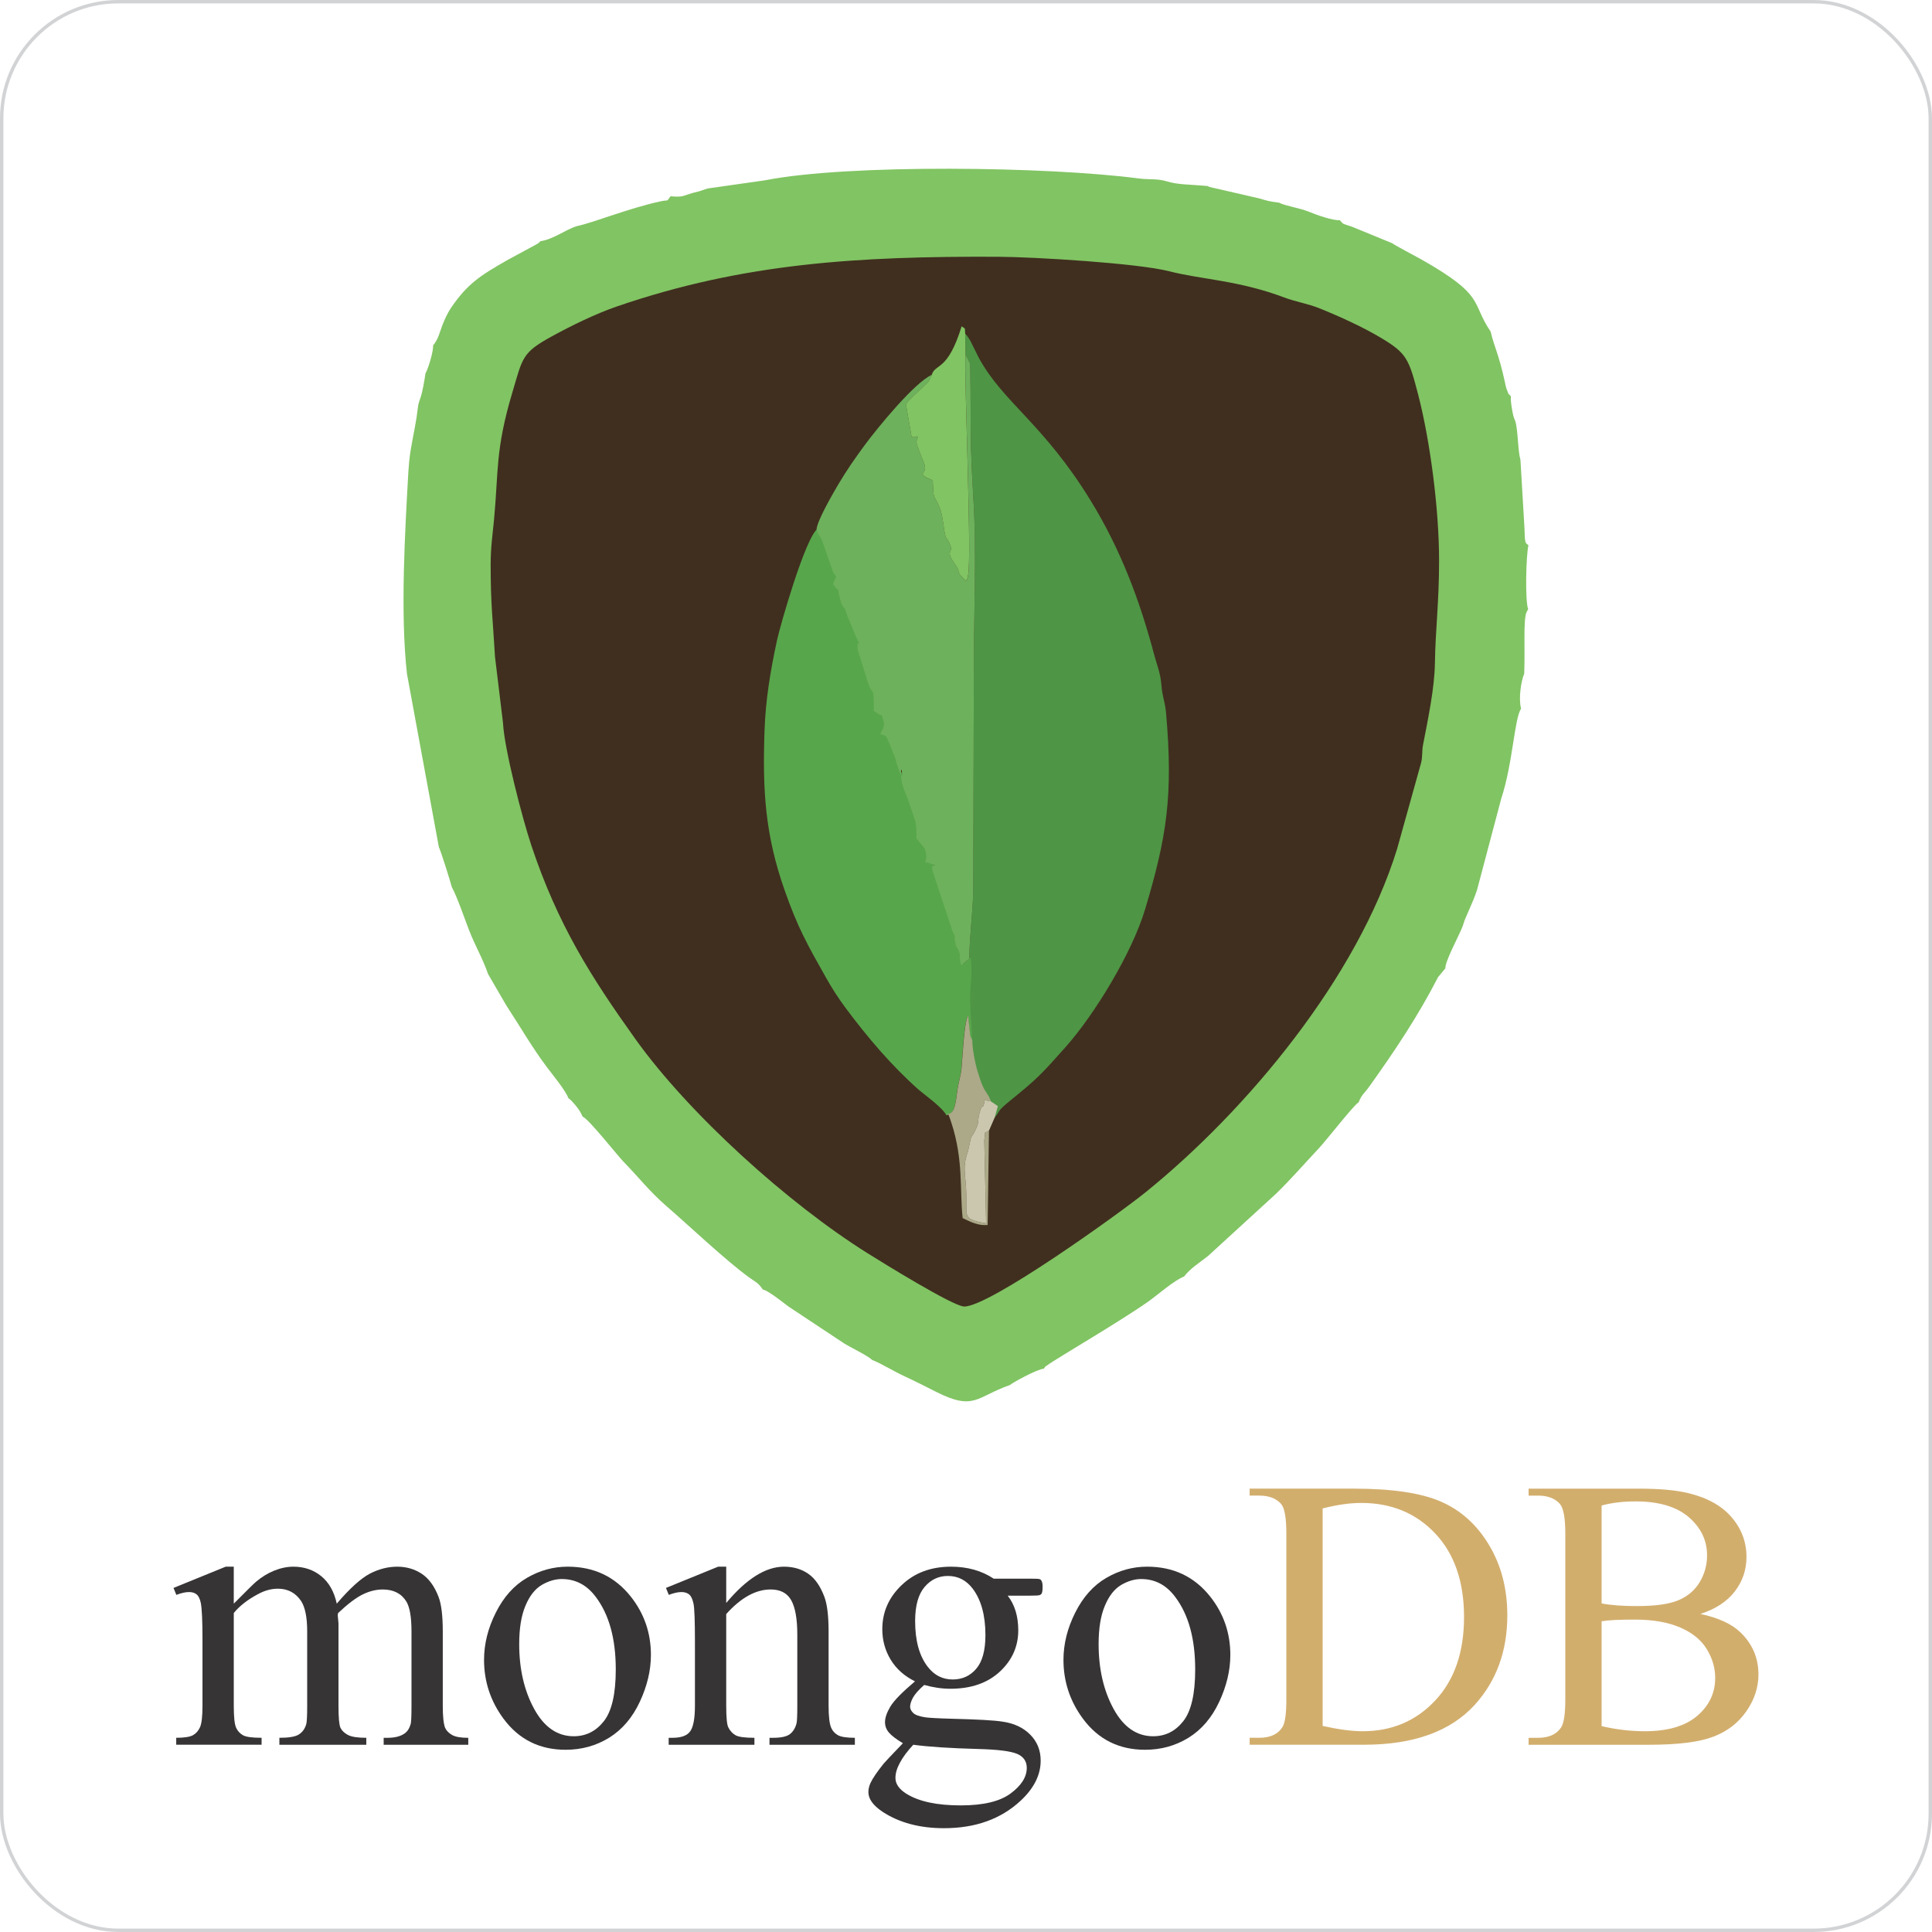 <?xml version="1.0" encoding="UTF-8"?>
<!DOCTYPE svg PUBLIC "-//W3C//DTD SVG 1.1//EN" "http://www.w3.org/Graphics/SVG/1.1/DTD/svg11.dtd">
<!-- Creator: CorelDRAW 2018 (64-Bit Evaluation Version) -->
<svg xmlns="http://www.w3.org/2000/svg" xml:space="preserve" width="113.867mm" height="113.867mm" version="1.1" style="shape-rendering:geometricPrecision; text-rendering:geometricPrecision; image-rendering:optimizeQuality; fill-rule:evenodd; clip-rule:evenodd"
viewBox="0 0 1477.8 1477.8"
 xmlns:xlink="http://www.w3.org/1999/xlink">
 <defs>
  <style type="text/css">
   <![CDATA[
    .str0 {stroke:#D2D3D5;stroke-width:2.6;stroke-miterlimit:22.926}
    .fil0 {fill:none}
    .fil2 {fill:#402F1F}
    .fil3 {fill:#4E9545}
    .fil4 {fill:#58A64B}
    .fil5 {fill:#6DB15C}
    .fil1 {fill:#81C463}
    .fil6 {fill:#ABA988}
    .fil7 {fill:#CAC7AE}
    .fil8 {fill:#373435;fill-rule:nonzero}
    .fil9 {fill:#D2AE6D;fill-rule:nonzero}
   ]]>
  </style>
 </defs>
 <g id="Layer_x0020_1">
  <rect class="fil0 str0" x="1.3" y="1.3" width="1475.2" height="1475.2" rx="89.23" ry="89.23"/>
  <g id="_1374238409968">
   <path class="fil1" d="M541.45 144.12l-7.02 2.31c-12.72,2.89 -10.26,4.73 -21.5,3.71 -3.82,4.77 -0.6,2.33 -7.72,3.88 -24.71,5.36 -51.03,16.24 -63.86,18.92 -9.34,2.9 -17.67,10 -27.99,11.56 -1.78,1.82 -0.5,0.72 -3,2.38l-22.39 12.12c-20.75,11.88 -30.46,18.02 -43.19,36.78 -2.19,3.23 -4.74,8.61 -6.49,13.18 -2.03,5.32 -2.97,10.36 -6.97,15.2 0.19,4.77 -3.73,17.85 -5.9,21.51 -0.56,4.32 -2.27,14.06 -3.49,17.59 -2.68,7.72 -1.82,6.08 -3.27,15.84 -1.51,10.2 -4.46,22.12 -5.61,33.33l-0.65 7.84c-2.61,46.23 -6.32,108.35 -1.12,155.08l24.41 132.61c1.42,2.65 8.88,26.44 9.87,30.47 4.07,7.49 9.66,23.77 13.08,32.68 4.78,12.47 10.49,21.69 14.68,33.93l13.92 23.97c10.7,16.26 19.57,31.95 31.17,47.37 4.62,6.15 14.11,17.58 16.36,23.63 2.07,1.62 1.08,0.71 2.98,2.65 0.54,0.56 2.37,2.64 3.07,3.56 1.88,2.46 3.05,3.86 4.86,7.97 4.07,1.03 26.76,29.84 31.24,34.41 11.23,11.45 19.88,22.77 32.94,34.05 16.85,14.56 45.68,41.88 63.25,54.52 5.23,3.77 6.66,3.82 10.37,9.17 4.24,0.84 15.25,9.8 19.75,13.11l42.21 27.98c4.83,3.09 18.44,9.54 21.5,12.71 9.49,3.98 15.18,8.06 25.24,12.73 7.65,3.55 16.77,8.15 23.69,11.67 29.41,14.96 31.02,3.8 56.54,-5.09 2.39,-2.04 21.2,-12.32 26.03,-12.51 2.05,-2.87 0.15,-0.7 2.98,-2.88 5.59,-4.3 56.66,-34.04 77.29,-48.78 7.52,-5.37 19.16,-15.75 26.87,-18.81l-0.03 0.08c5.52,-6.88 10.82,-9.76 18.55,-15.9l52.02 -47.63c10.85,-10.52 19.81,-20.95 32.51,-34.49 6.21,-6.62 27.4,-34.01 30.56,-35.28 2.45,-6.24 4.18,-6.55 8.29,-12.3 19.52,-27.34 37.08,-53.56 52.5,-83.53l5.57 -6.74c-0.15,-5.31 9.29,-22.87 12.11,-29.48 1.71,-4 1.4,-3.7 2.68,-7.41l3.37 -7.84c1.65,-3.62 4.51,-10.34 6.09,-15.27l18.5 -69.8c8.88,-26.9 9.97,-60.8 15.16,-68.88 -2.06,-7.89 0.07,-21.32 2.42,-26.68 0.73,-19.78 -0.77,-40.2 1.64,-46.77l1.37 -2.62c-2.42,-6.26 -1.65,-41.22 0.24,-48.87 -2.36,-2.01 -2.75,-0.55 -3.05,-13.02l-3.08 -52.25c-1.81,-6.69 -1.71,-16.91 -3.08,-25.62 -1.07,-6.78 -1.7,-3.85 -3.09,-11.61 -0.72,-4.02 -1.42,-8.1 -1.14,-11.46 -2.73,-2.82 -1.28,-0.71 -2.98,-4.74 -0.74,-1.74 -1.28,-4.48 -1.68,-6.38 -4.5,-20.99 -8.2,-26.81 -10.81,-38.32 -15.51,-22.91 -3.45,-27.16 -53.26,-55.35 -3.95,-2.23 -20.31,-10.79 -22.1,-12.3l-30.81 -12.63c-8.38,-2.76 -6.01,-1.67 -9.23,-4.95 -5.37,0.36 -17.75,-4.02 -23.83,-6.55 -6.43,-2.67 -18.15,-4.43 -22.7,-6.88 -7.36,-0.87 -9.43,-1.54 -14.86,-3.18l-38.75 -8.92c-0.2,-0.52 -0.8,-0.37 -1.15,-0.63l-5.68 -0.44c-8.57,-0.73 -17.19,-0.65 -24.94,-3.01 -8.08,-2.46 -13.4,-1.18 -22.35,-2.37 -67.92,-8.95 -221.24,-11.21 -285.45,1.47l-43.65 6.23z"/>
   <path class="fil2" d="M375.31 432.18c0,30.66 1.62,41.18 3.33,70.33l6.13 50.61c0.88,19.25 14.63,72.57 21.79,93.96 20.19,60.33 45.41,100.05 79.39,147.61 41.08,57.49 117,125.96 177.7,163.95 11.29,7.06 65,40.35 73.69,40.71 18.65,0.78 118.44,-70.78 139.29,-87.67 77.32,-62.63 161.58,-163.77 192,-262.28l18.47 -66.23c1.07,-4.54 0.48,-8.71 1.4,-13.49 3.64,-18.86 8.78,-43.1 9.07,-62.24 0.39,-25.92 3.19,-46.48 3.2,-78.54 -0,-39.42 -6.84,-91.8 -16.06,-127.28 -6.98,-26.9 -8.8,-31.32 -27.24,-42.5 -14.65,-8.88 -32.95,-17.14 -48.39,-23.36 -8.41,-3.39 -18.28,-5.01 -26.7,-8.19 -34.85,-13.16 -63.3,-13.74 -88.05,-20.08 -24.26,-6.21 -103.61,-10.97 -130.96,-11.09 -107.5,-0.46 -194.8,4.88 -291.12,37.87 -16.55,5.67 -35.14,14.78 -50.22,23.05 -22.97,12.58 -22.18,16.18 -30.24,43.25 -12.99,43.61 -10.44,60.13 -13.9,96.84 -1.12,11.92 -2.59,20.83 -2.59,34.76z"/>
   <path class="fil3" d="M738.55 270.96l3.21 6.65c0.53,2.24 0.42,4.99 0.46,7.4 0.09,4.9 0.09,9.85 0.13,14.76 0.08,9.81 0.1,19.61 0.16,29.42 0.11,19.5 1.2,37.87 2.22,55.73 2.1,36.62 0.38,80.27 0.17,117.54l-0.43 176.58c-0.2,18.37 -3.13,38.88 -2.99,54.19 1.82,11.16 -0.55,21.36 -0.36,32.47 0.18,9.95 1.41,20.56 1.53,31.1 -0,6.08 1.94,17.09 4.19,24.25 1.25,3.96 2.29,7.59 3.93,11.11 2.59,5.57 4,5.53 6.13,11.41l5.32 3.63 -2.43 8.65c6.32,-6.58 1.22,-4.51 12.87,-13.94 20.91,-16.93 23.82,-20.14 42.36,-40.95 22.12,-24.84 50.88,-72.02 60.86,-105.37 16.52,-55.22 21.63,-86.81 16.03,-150.46 -0.74,-8.45 -2.79,-11.55 -3.58,-21.43 -0.73,-9.13 -3.36,-14.92 -5.39,-22.54 -11.25,-42.35 -25.74,-80.87 -48.9,-118.57 -35.93,-58.5 -66.63,-74.65 -85.29,-108.77l-6.52 -13.13c-0.26,-0.44 -1.07,-1.74 -1.36,-2.16 -1.51,-2.19 -1.03,-1.69 -2.56,-3.25l0.25 15.67z"/>
   <path class="fil4" d="M723.95 853.13c4.3,-1.77 6.09,-1.71 7.87,-16.4 1.14,-9.41 2.86,-12.34 3.53,-19.46 0.94,-10.15 1.79,-33.5 5,-40.36l1.63 15.42c0.13,0.46 0.32,0.91 0.46,1.3l1.14 2.38c-0.13,-10.53 -1.36,-21.15 -1.54,-31.1 -0.19,-11.11 2.17,-21.31 0.36,-32.47l-5.89 4.84c-1.79,-2.63 -0.4,0.69 -1.26,-3.81 -0.81,-4.17 0.89,-2.53 -1.17,-7.33 -2.83,-6.62 -0.7,1.88 -2.38,-5.75 -1.54,-7 1.22,-2.09 -2.47,-9.61l-15.19 -46.04c-1.51,-6.45 6.56,-2.06 -2.8,-5.46l-1.79 -0.46c-0.11,-0.35 -0.66,-0.07 -0.95,-0.22 1.24,-2.95 1.35,-6.03 -0.49,-10.68l-6.1 -7.3c0.08,-14.29 -0.42,-11.37 -5.5,-27.01 -2.57,-7.92 -5.83,-12.92 -6.18,-19.94 -0.9,-17.97 4.05,14.2 -3.84,-11.91 -0.36,-1.21 -0.05,-1.02 -1.3,-4.15 -8.43,-21.19 -5.53,-13.8 -10.8,-17.1 1.59,-3.3 3.86,-5.65 2.25,-10.37 -2.64,-7.74 1.23,-0.87 -5.42,-5.97 -0.26,-0.2 -1.49,-0.99 -1.88,-1.36 0.24,-21.31 -0.69,-9.14 -4.86,-22.93l-7.07 -22.64c-0.08,-0.33 -0.21,-0.81 -0.26,-1.13 -1.23,-9.01 3.29,-1 -1.4,-9.89l-6.78 -16.42c-2.43,-9.42 -3.17,-3.17 -5.42,-12.54 -3.27,-13.63 1.41,-1.6 -5.24,-11.17 2,-8.02 3.97,-3.44 0.02,-9.1l-8.62 -24.8c-0.17,-0.38 -0.86,-1.44 -1.08,-1.85 -1.67,-3.07 -1.19,-1.35 -3.04,-5.97 -9.28,6.19 -28.73,74.07 -31.18,85.49 -5.14,24.02 -8.67,45.19 -9.51,69.01 -1.6,45.72 0.45,79.63 15.33,121.98 9.99,28.43 17.12,41.13 31.28,66.24 4.98,8.84 9.57,16.05 15.47,23.97 16.9,22.69 35.09,44.04 55.58,62.24 4.15,3.69 18.26,13.55 21.47,19.8z"/>
   <path class="fil5" d="M712.69 286.74c-13.18,5.88 -41.36,40.35 -51.06,53.47 -7.14,9.65 -14.17,19.72 -20.33,30.16 -4.9,8.31 -16.63,28.7 -16.73,34.81 1.85,4.62 1.37,2.9 3.04,5.97 0.22,0.41 0.9,1.47 1.08,1.85l8.62 24.8c3.95,5.66 1.97,1.08 -0.02,9.1 6.65,9.58 1.97,-2.46 5.24,11.17 2.25,9.37 2.99,3.12 5.42,12.54l6.78 16.42c4.68,8.88 0.17,0.87 1.4,9.89 0.04,0.32 0.18,0.8 0.26,1.13l7.07 22.64c4.17,13.78 5.11,1.61 4.87,22.93 0.39,0.38 1.62,1.16 1.88,1.36 6.65,5.1 2.78,-1.77 5.42,5.97 1.61,4.72 -0.66,7.08 -2.25,10.37 5.27,3.3 2.36,-4.1 10.8,17.1 1.24,3.13 0.93,2.94 1.3,4.15 7.89,26.11 2.94,-6.06 3.84,11.91 0.35,7.02 3.61,12.01 6.18,19.94 5.08,15.64 5.58,12.73 5.5,27.01l6.1 7.3c1.84,4.65 1.73,7.73 0.49,10.68 0.29,0.15 0.84,-0.14 0.95,0.22l1.79 0.46c9.37,3.4 1.29,-0.99 2.81,5.46l15.19 46.04c3.69,7.52 0.93,2.62 2.46,9.61 1.67,7.64 -0.46,-0.87 2.38,5.75 2.06,4.81 0.36,3.16 1.17,7.33 0.87,4.49 -0.52,1.17 1.27,3.81l5.89 -4.84c-0.14,-15.31 2.79,-35.81 2.99,-54.19l0.43 -176.58c0.22,-37.28 1.93,-80.92 -0.17,-117.54 -1.02,-17.87 -2.11,-36.23 -2.22,-55.73 -0.06,-9.81 -0.08,-19.61 -0.16,-29.42 -0.04,-4.91 -0.03,-9.86 -0.13,-14.76 -0.04,-2.41 0.07,-5.16 -0.46,-7.4l-3.21 -6.65c-1.21,19.86 4.98,154.75 1.91,169.28 -0.65,3.1 -0.62,2.56 -1.61,4.2l-4.56 -4.75c-2.33,-4.11 0.55,-1.74 -4.25,-8.65 -8.38,-12.07 1.56,-6.66 -5.03,-17.74 -1.46,-2.46 -1.15,-0.9 -1.94,-3.69 -1.25,-4.4 -1.81,-15.35 -4.36,-21.31 -4.74,-11.09 -4.67,-4.99 -5.21,-20.66 -4.19,-2.63 -4.17,-1.02 -8.04,-4.81 4.18,-5.08 1.09,-8.73 -1,-14.24l-2.69 -7.13c-1.58,-6.24 -1,-1.73 0.33,-7.36 -1.84,-0.84 -1.77,1.24 -4.83,0l-4.36 -25.04c3.83,-4.65 6.45,-6.64 10.39,-10.51 6.66,-6.54 6.55,-4.91 9.39,-11.8z"/>
   <path class="fil1" d="M712.69 286.74c-2.84,6.89 -2.74,5.26 -9.39,11.8 -3.94,3.87 -6.56,5.87 -10.39,10.51l4.36 25.04c3.06,1.24 2.99,-0.84 4.83,0 -1.33,5.63 -1.91,1.12 -0.33,7.36l2.69 7.13c2.08,5.51 5.18,9.16 1,14.24 3.87,3.79 3.85,2.18 8.04,4.81 0.54,15.67 0.47,9.57 5.21,20.66 2.55,5.95 3.11,16.91 4.36,21.31 0.79,2.79 0.48,1.24 1.94,3.69 6.59,11.09 -3.34,5.68 5.03,17.74 4.8,6.91 1.92,4.54 4.25,8.65l4.56 4.75c0.99,-1.64 0.96,-1.1 1.61,-4.2 3.07,-14.53 -3.12,-149.42 -1.91,-169.28l-0.25 -15.67c-0.5,-5.42 0.5,-3.16 -2.73,-5.71 -10.77,35.02 -20.01,28.05 -22.89,37.16z"/>
   <path class="fil6" d="M724.1 852.8c0.77,0.21 -0.06,-5.21 3.62,6.01 9.32,28.45 6.32,51.59 8.61,72.91 5.86,2.85 12.13,6.01 19.12,5.28l1.03 -72.2c-5.66,3.6 -2.18,-0.85 -3.6,7.52l1.44 63.41c-20.67,-3.77 -13.45,-4.83 -15.64,-30.61 -0.78,-9.15 -1.71,-13.29 0.82,-21.77l0.99 -3.09c3.74,-17.44 1.25,-6.1 6.3,-17.36 2.27,-5.07 0.86,-5.27 2.28,-10.94 2.64,-10.54 2.73,-0.89 4.07,-10.44l4.84 0.93c-2.13,-5.88 -3.53,-5.84 -6.13,-11.41 -1.64,-3.52 -2.69,-7.15 -3.93,-11.11 -2.25,-7.16 -4.2,-18.18 -4.19,-24.25l-1.14 -2.38c-0.13,-0.39 -0.33,-0.85 -0.46,-1.31l-1.63 -15.42c-3.21,6.86 -4.05,30.21 -5,40.36 -0.66,7.12 -2.39,10.06 -3.53,19.46 -1.78,14.69 -3.57,14.63 -7.87,16.4z"/>
   <path class="fil7" d="M756.49 864.8l4.38 -10.06 2.43 -8.65 -5.32 -3.63 -4.84 -0.93c-1.35,9.55 -1.44,-0.11 -4.07,10.44 -1.41,5.66 -0,5.86 -2.28,10.94 -5.04,11.26 -2.56,-0.08 -6.3,17.36l-0.99 3.09c-2.52,8.47 -1.6,12.62 -0.82,21.77 2.19,25.78 -5.04,26.84 15.64,30.61l-1.44 -63.41c1.41,-8.37 -2.06,-3.92 3.6,-7.52z"/>
  </g>
  <path class="fil8" d="M178.84 1226.63c9.55,-9.65 15.22,-15.22 16.94,-16.69 4.28,-3.64 8.91,-6.5 13.89,-8.52 4.97,-2.02 9.9,-3.05 14.77,-3.05 8.27,0 15.32,2.41 21.27,7.24 5.91,4.83 9.9,11.82 11.87,21.03 9.95,-11.62 18.32,-19.21 25.16,-22.85 6.85,-3.59 13.89,-5.42 21.13,-5.42 6.99,0 13.25,1.82 18.71,5.42 5.42,3.59 9.75,9.5 12.9,17.73 2.12,5.57 3.2,14.33 3.2,26.3l0 56.93c0,8.22 0.59,13.89 1.82,16.94 0.94,2.07 2.71,3.89 5.22,5.37 2.56,1.48 6.7,2.22 12.46,2.22l0 5.32 -64.71 0 0 -5.32 2.76 0c5.61,0 10.05,-1.08 13.2,-3.3 2.22,-1.53 3.79,-3.99 4.73,-7.34 0.39,-1.62 0.59,-6.25 0.59,-13.89l0 -56.88c0,-10.78 -1.28,-18.37 -3.89,-22.8 -3.79,-6.16 -9.8,-9.26 -18.12,-9.26 -5.07,0 -10.24,1.28 -15.41,3.84 -5.12,2.51 -11.38,7.29 -18.71,14.18l-0.3 1.62 0.59 6.2 0 63.08c0,8.96 0.49,14.58 1.48,16.79 1.03,2.17 2.91,4.04 5.66,5.52 2.76,1.48 7.49,2.22 14.13,2.22l0 5.32 -66.48 0 0 -5.32c7.24,0 12.21,-0.84 14.92,-2.56 2.71,-1.72 4.58,-4.33 5.61,-7.78 0.49,-1.62 0.74,-6.35 0.74,-14.18l0 -56.88c0,-10.78 -1.58,-18.57 -4.73,-23.34 -4.23,-6.2 -10.09,-9.31 -17.68,-9.31 -5.17,0 -10.29,1.43 -15.37,4.23 -7.93,4.23 -14.08,9.06 -18.37,14.38l0 70.91c0,8.62 0.59,14.18 1.77,16.79 1.18,2.56 2.96,4.48 5.32,5.81 2.31,1.28 7.04,1.92 14.18,1.92l0 5.32 -65.3 0 0 -5.32c6.06,0 10.29,-0.64 12.7,-1.92 2.41,-1.33 4.23,-3.35 5.52,-6.2 1.23,-2.81 1.87,-8.27 1.87,-16.4l0 -50.52c0,-14.48 -0.44,-23.83 -1.28,-28.07 -0.69,-3.2 -1.72,-5.37 -3.2,-6.55 -1.43,-1.23 -3.4,-1.82 -5.86,-1.82 -2.71,0 -5.91,0.74 -9.65,2.17l-2.17 -5.32 39.89 -16.25 6.2 0 0 28.27z"/>
  <path id="1" class="fil8" d="M434.22 1198.36c20.04,0 36.1,7.58 48.21,22.8 10.29,12.95 15.46,27.87 15.46,44.71 0,11.82 -2.86,23.78 -8.52,35.9 -5.66,12.11 -13.49,21.27 -23.44,27.43 -10,6.16 -21.08,9.21 -33.29,9.21 -19.94,0 -35.8,-7.93 -47.52,-23.79 -9.9,-13.39 -14.87,-28.37 -14.87,-45.01 0,-12.11 3,-24.18 9.01,-36.14 6.01,-11.97 13.94,-20.83 23.79,-26.54 9.8,-5.71 20.19,-8.57 31.17,-8.57zm-4.48 9.45c-5.07,0 -10.19,1.53 -15.36,4.53 -5.12,3.05 -9.31,8.32 -12.46,15.91 -3.2,7.58 -4.78,17.33 -4.78,29.25 0,19.21 3.84,35.75 11.47,49.69 7.63,13.94 17.73,20.88 30.24,20.88 9.31,0 16.99,-3.84 23.05,-11.52 6.06,-7.68 9.11,-20.88 9.11,-39.59 0,-23.44 -5.07,-41.86 -15.17,-55.3 -6.8,-9.21 -15.51,-13.84 -26.1,-13.84z"/>
  <path id="2" class="fil8" d="M555.51 1226.09c15.46,-18.47 30.19,-27.72 44.17,-27.72 7.19,0 13.39,1.82 18.56,5.42 5.22,3.59 9.31,9.55 12.41,17.83 2.12,5.81 3.15,14.67 3.15,26.59l0 56.53c0,8.32 0.69,13.94 2.02,16.94 1.03,2.36 2.76,4.23 5.07,5.56 2.36,1.33 6.7,2.02 13,2.02l0 5.32 -65.3 0 0 -5.32 2.76 0c6.11,0 10.39,-0.94 12.85,-2.81 2.41,-1.87 4.14,-4.63 5.07,-8.22 0.39,-1.43 0.59,-5.96 0.59,-13.49l0 -54.42c0,-12.06 -1.58,-20.88 -4.68,-26.34 -3.1,-5.47 -8.32,-8.18 -15.71,-8.18 -11.38,0 -22.7,6.25 -33.98,18.81l0 70.12c0,8.91 0.54,14.38 1.58,16.5 1.38,2.76 3.25,4.78 5.61,6.11 2.36,1.28 7.14,1.92 14.38,1.92l0 5.32 -65.59 0 0 -5.32 2.9 0c6.75,0 11.28,-1.67 13.64,-5.07 2.36,-3.4 3.55,-9.9 3.55,-19.45l0 -49.05c0,-15.86 -0.35,-25.51 -1.08,-28.96 -0.74,-3.5 -1.82,-5.86 -3.3,-7.09 -1.48,-1.23 -3.5,-1.87 -5.96,-1.87 -2.71,0 -5.91,0.74 -9.65,2.17l-2.17 -5.32 39.89 -16.25 6.2 0 0 27.72z"/>
  <path id="3" class="fil8" d="M699.9 1286.07c-8.03,-3.94 -14.23,-9.41 -18.57,-16.5 -4.28,-7.04 -6.45,-14.82 -6.45,-23.39 0,-13.05 4.92,-24.28 14.77,-33.68 9.8,-9.41 22.41,-14.13 37.77,-14.13 12.56,0 23.44,3.05 32.65,9.16l27.92 0c4.14,0 6.55,0.1 7.19,0.35 0.69,0.25 1.18,0.64 1.43,1.23 0.59,0.89 0.89,2.41 0.89,4.63 0,2.51 -0.25,4.23 -0.74,5.22 -0.25,0.44 -0.79,0.84 -1.48,1.13 -0.74,0.3 -3.15,0.44 -7.29,0.44l-17.19 0c5.37,6.9 8.08,15.76 8.08,26.54 0,12.26 -4.68,22.8 -14.08,31.57 -9.41,8.72 -22.01,13.1 -37.87,13.1 -6.5,0 -13.15,-0.99 -19.99,-2.91 -4.19,3.69 -7.04,6.89 -8.57,9.65 -1.48,2.76 -2.22,5.07 -2.22,6.99 0,1.67 0.79,3.25 2.36,4.78 1.62,1.58 4.73,2.66 9.31,3.35 2.71,0.39 9.45,0.79 20.24,1.08 19.8,0.49 32.65,1.23 38.51,2.17 8.96,1.23 16.1,4.58 21.42,9.95 5.37,5.42 8.03,12.02 8.03,19.94 0,10.83 -5.07,21.08 -15.27,30.58 -15.02,14.03 -34.57,21.08 -58.7,21.08 -18.57,0 -34.23,-4.19 -46.98,-12.56 -7.24,-4.83 -10.83,-9.85 -10.83,-15.02 0,-2.32 0.54,-4.63 1.58,-6.94 1.62,-3.54 5.02,-8.52 10.1,-14.87 0.69,-0.89 5.56,-6.06 14.72,-15.61 -5.02,-3 -8.52,-5.66 -10.59,-8.03 -2.07,-2.36 -3.1,-5.07 -3.1,-8.08 0,-3.4 1.38,-7.34 4.09,-11.92 2.71,-4.53 9.01,-10.98 18.86,-19.3zm25.11 -80.61c-7.09,0 -13.05,2.81 -17.83,8.47 -4.78,5.66 -7.19,14.33 -7.19,26 0,15.17 3.25,26.89 9.8,35.21 4.97,6.35 11.28,9.5 18.96,9.5 7.29,0 13.3,-2.71 17.97,-8.18 4.68,-5.47 7.04,-14.03 7.04,-25.75 0,-15.22 -3.3,-27.13 -9.9,-35.75 -4.93,-6.35 -11.18,-9.5 -18.86,-9.5zm-26.44 129.12c-4.53,4.87 -7.93,9.45 -10.19,13.69 -2.31,4.23 -3.45,8.13 -3.45,11.67 0,4.58 2.81,8.62 8.37,12.11 9.55,5.96 23.44,8.91 41.56,8.91 17.28,0 30.04,-3.05 38.21,-9.16 8.22,-6.11 12.31,-12.61 12.31,-19.55 0,-5.02 -2.46,-8.57 -7.34,-10.69 -5.02,-2.12 -14.87,-3.35 -29.65,-3.74 -21.62,-0.59 -38.21,-1.67 -49.84,-3.25z"/>
  <path id="4" class="fil8" d="M877.42 1198.36c20.04,0 36.1,7.58 48.21,22.8 10.29,12.95 15.46,27.87 15.46,44.71 0,11.82 -2.86,23.78 -8.52,35.9 -5.66,12.11 -13.49,21.27 -23.44,27.43 -10,6.16 -21.08,9.21 -33.29,9.21 -19.94,0 -35.8,-7.93 -47.52,-23.79 -9.9,-13.39 -14.87,-28.37 -14.87,-45.01 0,-12.11 3,-24.18 9.01,-36.14 6.01,-11.97 13.94,-20.83 23.79,-26.54 9.8,-5.71 20.19,-8.57 31.17,-8.57zm-4.48 9.45c-5.07,0 -10.19,1.53 -15.36,4.53 -5.12,3.05 -9.31,8.32 -12.46,15.91 -3.2,7.58 -4.78,17.33 -4.78,29.25 0,19.21 3.84,35.75 11.47,49.69 7.63,13.94 17.73,20.88 30.24,20.88 9.31,0 16.99,-3.84 23.05,-11.52 6.06,-7.68 9.11,-20.88 9.11,-39.59 0,-23.44 -5.07,-41.86 -15.17,-55.3 -6.8,-9.21 -15.51,-13.84 -26.1,-13.84z"/>
  <path id="5" class="fil9" d="M955.87 1334.57l0 -5.32 7.34 0c8.27,0 14.13,-2.66 17.58,-7.93 2.12,-3.15 3.15,-10.29 3.15,-21.32l0 -126.76c0,-12.21 -1.33,-19.85 -4.04,-22.9 -3.74,-4.23 -9.31,-6.35 -16.69,-6.35l-7.34 0 0 -5.32 79.63 0c29.25,0 51.51,3.3 66.73,9.95 15.27,6.65 27.53,17.73 36.79,33.24 9.31,15.51 13.94,33.44 13.94,53.72 0,27.28 -8.27,50.03 -24.82,68.35 -18.57,20.44 -46.83,30.63 -84.85,30.63l-87.41 0zm55.84 -14.38c12.21,2.71 22.41,4.04 30.68,4.04 22.26,0 40.73,-7.83 55.45,-23.54 14.67,-15.66 22.01,-36.93 22.01,-63.77 0,-27.04 -7.34,-48.36 -22.01,-63.92 -14.72,-15.61 -33.59,-23.39 -56.63,-23.39 -8.62,0 -18.47,1.38 -29.5,4.19l0 166.4z"/>
  <path id="6" class="fil9" d="M1300.63 1234.51c13.54,2.91 23.69,7.49 30.43,13.89 9.31,8.86 13.99,19.7 13.99,32.5 0,9.75 -3.05,19.11 -9.21,28.02 -6.16,8.91 -14.58,15.41 -25.31,19.5 -10.69,4.09 -27.04,6.16 -49.05,6.16l-92.24 0 0 -5.32 7.29 0c8.13,0 13.94,-2.61 17.48,-7.78 2.22,-3.35 3.3,-10.54 3.3,-21.47l0 -126.76c0,-12.12 -1.38,-19.75 -4.14,-22.9 -3.74,-4.23 -9.26,-6.35 -16.64,-6.35l-7.29 0 0 -5.32 84.41 0c15.76,0 28.36,1.13 37.87,3.45 14.43,3.5 25.41,9.6 32.99,18.42 7.58,8.81 11.38,18.91 11.38,30.38 0,9.8 -2.96,18.57 -8.91,26.35 -5.96,7.73 -14.72,13.49 -26.35,17.24zm-75.54 -8.03c3.55,0.69 7.63,1.18 12.16,1.53 4.58,0.35 9.6,0.49 15.07,0.49 14.03,0 24.62,-1.53 31.66,-4.53 7.04,-3 12.46,-7.63 16.2,-13.89 3.69,-6.2 5.57,-13 5.57,-20.39 0,-11.42 -4.68,-21.13 -13.99,-29.2 -9.31,-8.03 -22.9,-12.06 -40.72,-12.06 -9.6,0 -18.27,1.03 -25.95,3.15l0 74.9zm0 93.86c11.18,2.61 22.26,3.89 33.14,3.89 17.48,0 30.83,-3.94 39.99,-11.77 9.16,-7.83 13.74,-17.53 13.74,-29.05 0,-7.58 -2.12,-14.92 -6.4,-21.91 -4.23,-7.04 -11.03,-12.56 -20.34,-16.6 -9.31,-4.04 -20.88,-6.06 -34.62,-6.06 -5.96,0 -11.03,0.1 -15.27,0.29 -4.23,0.2 -7.63,0.54 -10.24,0.99l0 80.22z"/>
 </g>
</svg>
